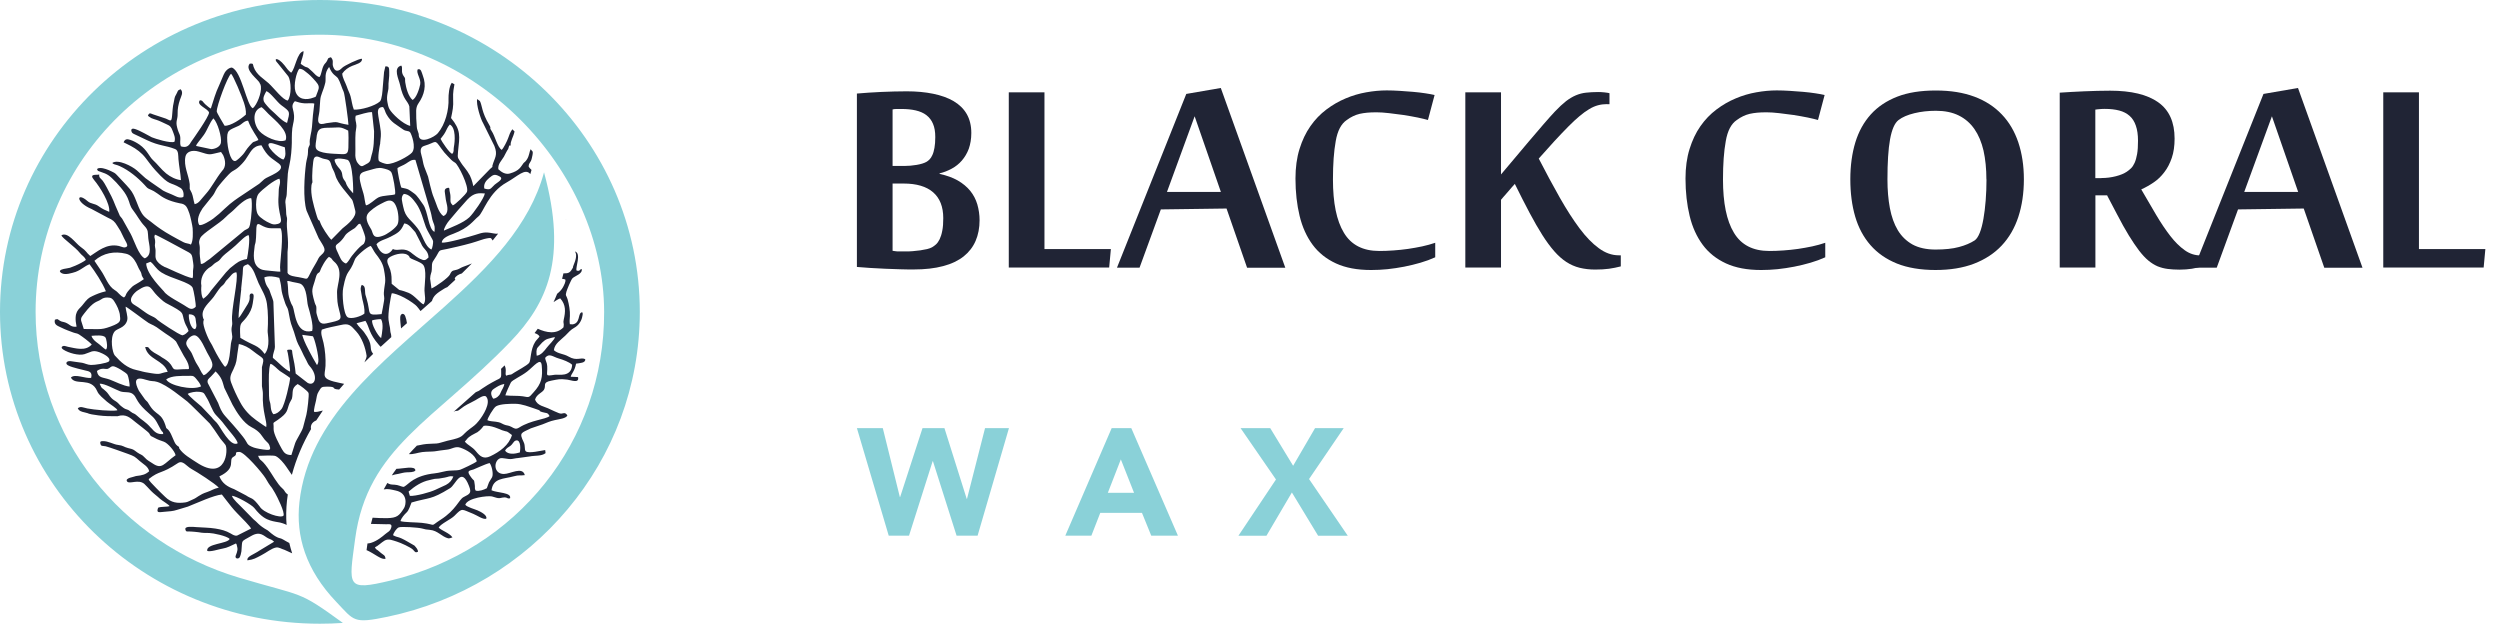<svg xmlns="http://www.w3.org/2000/svg" fill="none" viewBox="0 0 154 39" height="39" width="154">
<path fill="#202435" d="M17.942 4.487C17.729 4.324 17.679 4.218 17.52 4.018C17.08 3.472 16.808 3.598 17.114 3.9L17.75 4.691C17.955 5.006 17.955 5.895 17.729 6.193C17.432 6.172 16.896 5.45 16.549 5.128C16.252 4.855 15.791 4.614 15.62 4.112C15.566 3.949 15.628 3.9 15.386 3.92C15.034 4.316 15.946 4.92 15.996 5.12C16.038 5.173 16.064 5.242 16.072 5.324C16.122 5.736 15.821 6.462 15.578 6.666C15.201 6.556 14.879 4.337 14.273 4.161C14.043 4.182 13.85 4.418 13.779 4.598L13.503 5.246C13.277 5.711 13.147 6.201 12.988 6.686C12.9 6.654 12.733 6.499 12.645 6.425C12.494 6.295 12.49 6.168 12.31 6.18C12.072 6.482 12.8 6.67 12.879 6.935C12.85 7.221 11.938 8.506 11.762 8.755C11.62 9.016 11.452 9.114 11.139 9.012C11.105 8.918 11.093 8.832 11.101 8.722C11.139 8.241 11.034 8.334 10.913 7.857C10.804 7.441 10.95 7.384 10.942 7.017C10.934 6.711 10.988 6.438 11.08 6.16C11.151 5.94 11.323 5.695 11.122 5.495C10.909 5.569 10.967 5.63 10.854 5.813C10.737 6.001 10.758 6.066 10.703 6.303C10.632 6.593 10.628 6.854 10.599 7.147C10.561 7.531 10.507 7.433 10.218 7.306L9.431 7.045C9.256 6.988 9.231 6.919 9.113 7.098C9.151 7.192 9.113 7.123 9.193 7.192C9.193 7.192 9.327 7.274 9.327 7.278C9.419 7.323 9.54 7.351 9.649 7.388C9.825 7.441 10.051 7.563 10.231 7.641C10.49 7.751 10.54 7.816 10.632 8.057C10.716 8.29 10.821 8.477 10.749 8.73C10.519 8.848 9.54 8.538 9.352 8.457C9.151 8.359 8.636 8.045 8.318 7.947C7.992 7.845 8.084 8.13 8.159 8.196C8.226 8.253 8.343 8.29 8.511 8.375L9.042 8.628C9.833 9.004 10.159 8.934 10.791 9.183C11.009 9.269 10.975 9.603 10.992 9.803C11.03 10.252 11.118 10.648 11.147 11.096C10.837 11.064 10.494 10.896 10.235 10.684C9.921 10.427 9.695 10.105 9.431 9.868C9.31 9.758 9.222 9.607 9.109 9.444C8.988 9.269 8.837 9.081 8.595 8.91C8.415 8.787 8.222 8.681 8.025 8.616C7.841 8.555 7.699 8.547 7.615 8.767C7.674 8.8 7.871 8.889 8.046 8.983C8.406 9.175 8.724 9.411 8.971 9.734C9.139 9.946 9.306 10.199 9.578 10.497C10.507 11.521 10.436 11.158 11.122 11.578C11.293 11.684 11.339 11.945 11.293 12.133C11.114 12.21 10.963 12.157 10.8 12.079C10.733 12.047 10.67 12.014 10.59 11.982C10.385 11.888 10.088 11.798 9.917 11.647L9.712 11.508C9.582 11.423 9.009 11.019 8.959 10.974C8.892 10.913 8.816 10.848 8.728 10.766C8.628 10.676 8.528 10.578 8.431 10.497C8.138 10.24 7.276 9.787 6.921 10.036C7.005 10.134 6.904 10.048 7 10.101C7.076 10.138 7.059 10.125 7.13 10.146C7.23 10.174 7.281 10.191 7.381 10.236C7.946 10.493 8.482 10.937 8.908 11.394C9.072 11.569 9.051 11.59 9.306 11.692C9.39 11.725 9.544 11.806 9.691 11.916C10.013 12.161 10.335 12.369 11.076 12.524C11.49 12.569 11.536 12.81 11.666 13.148C11.724 13.307 11.858 13.915 11.867 14.062C11.883 14.364 11.904 14.821 11.762 15.066C11.636 14.992 11.436 15 11.285 14.911C11.268 14.902 10.662 14.588 10.201 14.307C9.779 14.046 9.498 13.817 9.49 13.813C9.231 13.585 8.929 13.45 8.737 13.14C8.44 12.667 8.356 12.071 7.996 11.643C7.749 11.349 7.444 11.051 7.184 10.766C7.084 10.656 7 10.619 6.846 10.546C6.657 10.456 6.385 10.346 6.172 10.35C5.921 10.358 5.971 10.472 6.046 10.529C6.051 10.533 6.427 10.668 6.469 10.684C6.607 10.745 6.724 10.811 6.887 10.966C7.071 11.137 7.268 11.345 7.431 11.545C7.599 11.749 7.741 11.928 7.862 12.194C8.017 12.532 7.971 12.659 8.21 12.965C8.444 13.267 8.628 13.634 8.896 13.915C9.155 14.193 9.097 14.299 9.134 14.67C9.172 15.074 9.415 15.702 8.921 15.914C8.544 15.755 8.256 14.788 8.051 14.409L7.569 13.548C7.515 13.434 7.456 13.401 7.385 13.299C6.866 12.145 7.122 12.569 6.582 11.557C6.481 11.37 6.385 11.202 6.327 11.133C6.193 10.97 6.088 10.954 6.113 10.75C5.967 10.799 5.44 10.672 5.799 11.092C6.155 11.512 6.799 12.545 6.728 13.05C6.456 12.932 6.348 12.899 6.071 12.7C5.816 12.516 5.615 12.581 5.389 12.386C4.72 11.798 4.628 12.447 5.632 12.871L6.649 13.414C6.958 13.552 7.051 13.63 7.226 13.915C7.465 14.315 7.381 14.119 7.636 14.67C7.695 14.796 7.904 15.094 7.82 15.18C7.674 15.315 7.498 15.192 7.323 15.151C6.54 14.98 5.984 15.514 5.561 15.771C5.264 15.514 5.381 15.502 4.95 15.196C4.661 14.988 4.172 14.258 3.783 14.495C3.833 14.674 4.632 15.204 4.933 15.596C5.05 15.747 5.205 15.796 5.289 16.012C5.163 16.114 4.887 16.261 4.628 16.371C4.519 16.416 4.41 16.461 4.31 16.494C4.197 16.526 4.05 16.538 3.925 16.567C3.762 16.604 3.565 16.689 3.791 16.824C4.017 16.959 4.44 16.816 4.661 16.747C5.063 16.587 5.18 16.408 5.515 16.277C5.85 16.718 6.314 17.42 6.523 17.942C6.159 18.027 5.954 18.117 5.699 18.235C5.444 18.354 5.385 18.407 5.067 18.811C4.862 19.072 4.519 19.17 4.716 20.124C4.36 20.161 4.322 19.99 4.046 19.875C3.896 19.814 3.808 19.835 3.682 19.753C3.506 19.647 3.603 19.635 3.381 19.692C3.306 20.022 3.561 20.071 3.804 20.194C4.004 20.296 4.306 20.406 4.515 20.483C4.67 20.54 4.749 20.524 4.875 20.606C5.088 20.744 5.486 21.042 5.653 21.218C5.276 21.658 4.64 21.45 4.188 21.364C4.101 21.348 4 21.295 3.908 21.311C3.808 21.332 3.724 21.422 3.908 21.54C4.214 21.74 4.854 21.923 5.201 21.817C5.607 21.695 5.686 21.54 6.117 21.695C6.293 21.76 6.883 22.021 6.712 22.262C6.578 22.38 5.82 22.49 5.603 22.482C5.402 22.478 5.205 22.372 5.063 22.348C4.967 22.331 4.783 22.307 4.628 22.287C4.481 22.27 4.226 22.197 4.122 22.299C4.067 22.352 4.071 22.433 4.18 22.499C4.327 22.588 4.615 22.658 4.778 22.703L5.268 22.825C5.402 22.866 5.724 22.866 5.615 23.278C5.268 23.331 4.59 23 4.368 23.262C4.64 23.784 5.611 23.204 5.984 24.09C6.088 24.343 6.369 24.538 6.582 24.738C6.733 24.877 7.247 25.171 7.226 25.277C6.866 25.346 5.787 25.24 5.373 25.159C5.147 25.114 4.95 24.999 4.791 25.154C4.875 25.326 5.042 25.366 5.214 25.403C5.594 25.485 5.264 25.481 6.084 25.591C6.452 25.64 6.841 25.64 7.201 25.64H7.23C7.779 25.468 8.025 25.75 8.356 26.011C8.456 26.093 9.151 26.619 9.189 26.692C9.314 26.925 9.26 26.823 9.54 26.982C9.708 27.08 9.892 27.137 10.097 27.21C10.339 27.296 10.775 27.802 10.816 28.043C10.076 28.565 9.988 28.952 9.385 28.536C9.189 28.398 9.084 28.373 8.917 28.186C8.728 27.973 8.657 28.018 8.452 27.867C8.18 27.667 8.235 27.688 7.892 27.602C7.628 27.537 7.599 27.443 7.264 27.406C7 27.378 6.661 27.162 6.339 27.174C6.226 27.178 6.176 27.182 6.172 27.272C6.214 27.533 6.302 27.443 6.511 27.492C6.728 27.545 7.586 27.851 7.875 27.957C8.285 28.112 8.277 28.104 8.607 28.398C8.825 28.593 9.13 28.732 9.189 29.03C8.963 29.23 8.783 29.279 8.377 29.324C8.268 29.381 7.661 29.442 7.833 29.662C7.971 29.842 8.528 29.503 8.887 29.805C8.971 29.874 9.197 30.131 9.302 30.238C9.477 30.417 9.67 30.547 9.854 30.723C9.975 30.837 10.402 31.082 10.448 31.176C10.26 31.237 9.925 31.196 9.741 31.274C9.616 31.62 9.779 31.555 10.155 31.523C10.415 31.502 10.666 31.49 10.904 31.408L11.57 31.208C12.151 30.98 13.164 30.507 13.666 30.462L13.938 30.813C14.16 31.098 14.344 31.343 14.599 31.604C14.925 31.935 15.415 32.428 15.465 32.559L14.616 32.987C14.478 33.028 14.348 32.946 14.214 32.865C13.917 32.689 13.62 32.616 13.268 32.559C12.888 32.498 12.465 32.498 12.08 32.469C11.879 32.453 11.369 32.395 11.419 32.612C11.465 32.799 11.528 32.718 11.766 32.742C11.921 32.759 12.08 32.759 12.243 32.787C12.503 32.836 12.611 32.828 12.883 32.832C13.118 32.836 13.976 33.011 14.147 33.199C14.013 33.505 12.674 33.477 12.766 33.938C12.971 34.011 13.486 33.828 13.725 33.791C14.001 33.75 14.252 33.603 14.532 33.477C14.591 33.55 14.549 33.477 14.586 33.579C14.658 33.84 14.645 33.909 14.515 34.244C14.469 34.407 14.658 34.452 14.754 34.346C14.804 34.272 14.858 34.072 14.871 33.962C14.946 33.207 14.787 33.415 15.482 33.011C16.055 32.681 16.273 33.052 16.536 33.167C16.695 33.236 16.745 33.24 16.884 33.371L16.005 33.901C15.612 34.174 15.185 34.272 15.243 34.517C15.645 34.464 15.75 34.382 16.097 34.203C16.419 34.04 16.716 33.779 17.009 33.725C17.181 33.697 17.34 33.819 17.52 33.868L17.997 34.084C17.93 33.876 17.871 33.664 17.821 33.448C17.691 33.387 17.57 33.305 17.436 33.232C17.256 33.13 17.244 33.175 17.089 33.101C16.783 32.959 16.557 32.71 16.486 32.669C15.913 32.351 15.85 32.159 15.603 31.979C15.591 31.971 14.98 31.351 14.9 31.261C14.737 31.082 14.356 30.772 14.285 30.539C14.549 30.552 15.507 31.09 15.662 31.29C16.101 31.853 16.402 31.979 16.637 32.057C16.879 32.135 17.047 32.147 17.248 32.188C17.356 32.212 17.461 32.249 17.574 32.294L17.654 32.343C17.616 31.853 17.624 31.347 17.679 30.829C17.691 30.703 17.708 30.58 17.729 30.458C17.691 30.429 17.679 30.433 17.62 30.372C17.524 30.27 17.528 30.197 17.39 30.082C17.093 29.834 16.762 29.209 16.49 28.826C16.043 28.198 16.043 28.455 15.9 28.079C16.13 28.079 16.829 28.026 16.984 28.096C17.093 28.145 17.277 28.288 17.503 28.573C17.658 28.765 17.867 29.107 17.951 29.213L17.98 29.25C18.248 28.247 18.654 27.312 19.16 26.431C19.118 26.244 19.185 26.019 19.482 25.897C19.612 25.693 19.75 25.489 19.888 25.289C19.662 25.35 19.44 25.403 19.344 25.366C19.319 25.248 19.428 24.832 19.465 24.681C19.515 24.481 19.503 24.314 19.628 24.122C19.796 23.865 19.767 23.816 20.147 23.816C20.821 23.816 20.327 23.963 20.892 23.996C20.993 23.878 21.093 23.759 21.198 23.645L20.947 23.592C19.708 23.343 20.022 23.16 20.051 22.535C20.072 22.103 20.026 21.552 19.93 21.124C19.85 20.777 19.733 20.536 19.825 20.304C20.151 20.181 20.637 20.104 20.984 20.022C21.507 19.896 21.604 20.047 21.938 20.41C22.298 20.802 22.512 21.418 22.583 21.919C22.591 21.985 22.537 22.14 22.449 22.323C22.629 22.148 22.809 21.968 22.988 21.797L22.959 21.764C22.691 21.397 23.06 21.32 22.419 20.451C22.277 20.267 22.114 20.149 21.963 19.912L22.512 19.765C22.762 20.149 22.7 20.516 23.348 21.258C23.386 21.303 23.419 21.336 23.449 21.364C23.666 21.165 23.884 20.965 24.102 20.769V20.708C24.093 20.54 24.051 20.512 24.043 20.398C24.014 20.026 24.018 20.259 23.934 19.704C23.88 19.345 24.076 18.203 24.135 18.064C24.248 18.056 24.587 18.166 24.905 18.337C25.277 18.533 25.625 18.799 25.671 18.864C25.746 18.958 25.834 19.051 25.905 19.162L26.608 18.541C26.7 18.215 26.913 18.056 27.353 17.787C27.416 17.75 27.482 17.713 27.553 17.689C27.721 17.538 27.884 17.383 28.052 17.228C27.985 17.171 27.997 17.089 28.194 16.954C28.269 16.906 28.357 16.869 28.449 16.844C28.658 16.64 28.863 16.436 29.068 16.228C28.88 16.31 28.679 16.379 28.516 16.441C28.395 16.485 28.29 16.567 28.16 16.608C27.947 16.685 27.851 16.6 27.713 16.914C27.633 17.093 26.876 17.644 26.579 17.77L26.495 17.163C26.503 16.881 26.599 16.787 26.599 16.608C26.595 16.057 26.658 16.163 26.876 15.784C27.127 15.347 27.001 15.453 27.545 15.335C27.863 15.266 28.508 15.123 29.026 14.976C29.47 14.85 29.8 14.711 29.989 14.686C30.19 14.658 30.24 14.613 30.332 14.792L30.345 14.817C30.457 14.678 30.57 14.535 30.683 14.393C30.608 14.405 30.508 14.401 30.37 14.372C29.872 14.274 29.734 14.323 29.277 14.47C28.972 14.568 27.42 15.013 27.215 14.939C27.227 14.65 27.696 14.486 27.934 14.397C28.909 14.03 29.16 13.577 29.47 13.332C29.784 13.083 30.085 11.859 31.215 11.235C31.889 10.86 32.353 10.329 32.667 10.725C32.692 10.639 32.717 10.554 32.742 10.468C32.679 10.407 32.617 10.354 32.562 10.252C32.587 9.983 32.692 10.048 32.759 9.75C32.792 9.607 32.826 9.481 32.817 9.35L32.688 9.191C32.604 9.35 32.612 9.566 32.47 9.803C32.361 9.983 32.294 9.991 32.252 10.044C32.085 10.252 32.027 10.513 31.403 10.688C31.131 10.766 30.88 10.595 30.696 10.423C30.667 10.089 30.884 9.917 31.039 9.656C31.106 9.546 31.169 9.383 31.232 9.289C31.357 9.101 31.29 9.191 31.37 8.963H31.457C31.428 8.693 31.625 8.445 31.696 8.098L31.562 7.963C31.437 8.11 31.345 8.379 31.303 8.506C31.248 8.669 31.018 9.134 30.905 9.232C30.642 9.081 30.487 8.359 30.286 8.073C30.11 7.825 30.294 7.959 30.144 7.706C29.654 6.886 29.709 6.503 29.562 6.225L29.395 6.103C29.315 6.417 29.616 7.359 29.755 7.576L30.453 8.987C30.683 9.562 30.466 9.717 30.336 10.191C30.286 10.366 30.462 10.158 30.194 10.403L29.156 11.468C29.156 11.468 29.081 11.072 28.943 10.807C28.759 10.456 28.491 10.191 28.407 10.04C28.227 9.717 28.165 9.815 28.215 9.334C28.323 8.367 28.395 8.012 27.784 7.27C27.88 6.821 27.939 6.564 27.913 6.107C27.888 5.666 27.968 5.377 27.993 5.193L27.83 5.099C27.658 5.328 27.625 5.875 27.629 6.066C27.658 6.772 27.432 7.661 26.968 8.208C26.763 8.449 25.846 8.906 25.796 8.343C25.792 8.281 25.8 8.343 25.796 8.286L25.788 8.232C25.742 8.065 25.679 7.955 25.675 7.808L25.641 7.294C25.654 6.964 25.57 6.662 25.775 6.368C26.148 5.834 26.277 5.254 26.047 4.659C25.972 4.463 25.943 4.19 25.725 4.279C25.629 4.524 25.947 4.859 25.884 5.197C25.838 5.442 25.654 6.046 25.411 6.156C25.148 5.928 25.014 5.418 24.963 5.071C24.938 4.9 24.976 4.875 24.934 4.789C24.913 4.74 24.834 4.663 24.796 4.557C24.712 4.328 24.821 4.173 24.717 4.039C24.189 4.182 24.57 4.883 24.641 5.222C24.842 6.176 25.11 6.189 25.215 6.552L25.269 7.755C24.805 7.645 24.131 6.984 23.988 6.715C23.913 6.576 23.892 6.433 23.863 6.287C23.784 5.887 23.942 5.585 23.93 5.373C23.913 5.067 23.997 4.744 23.976 4.426C23.963 4.235 24.005 4.075 23.738 4.088L23.658 4.439L23.578 5.381C23.566 5.573 23.528 6.127 23.407 6.246C23.102 6.531 22.227 6.78 21.796 6.752C21.695 6.495 21.662 6.185 21.595 5.936C21.545 5.744 21.465 5.634 21.352 5.303C21.269 5.067 21.101 4.81 21.081 4.536C21.223 4.32 21.457 4.153 21.691 4.059C21.93 3.961 22.348 3.871 22.294 3.619C22.135 3.598 21.202 4.043 21.072 4.182C20.901 4.365 20.675 4.467 20.545 4.165C20.411 3.863 20.608 3.786 20.386 3.525C20.16 3.602 20.244 3.561 20.147 3.745C20.068 3.896 20.014 3.896 19.947 4.018C19.808 4.271 19.817 4.549 19.687 4.744C19.52 4.732 19.39 4.557 19.239 4.41C18.804 3.99 18.997 4.263 18.633 4.01L18.524 3.933C18.566 3.655 18.695 3.455 18.7 3.153C18.281 3.235 18.202 4.222 17.934 4.479L17.942 4.487ZM22.566 33.88C23.085 34.105 23.512 34.521 23.754 34.411C23.708 34.187 23.645 34.207 23.474 34.068C23.407 34.015 23.352 33.962 23.29 33.913C23.135 33.791 23.177 33.868 23.097 33.713C23.277 33.64 23.482 33.424 23.683 33.305C23.938 33.154 24.185 33.289 24.457 33.367C24.662 33.428 25.307 33.717 25.445 33.864C25.562 33.991 25.579 34.064 25.746 33.991C25.754 33.848 25.633 33.725 25.528 33.607L25.118 33.371C24.482 32.999 24.549 33.15 24.215 32.971C24.227 32.836 24.424 32.551 24.558 32.489C24.717 32.42 25.767 32.493 25.997 32.555C26.248 32.616 26.194 32.616 26.482 32.64C26.968 32.681 27.206 33.06 27.612 33.163C27.666 33.175 27.826 33.126 27.872 33.101C27.679 32.828 27.231 32.702 27.022 32.502C27.143 32.265 27.779 31.996 28.005 31.763C28.503 31.253 28.424 31.372 29.152 31.653C29.365 31.735 29.788 32.036 29.955 31.947C30.031 31.735 29.608 31.523 29.42 31.441C29.244 31.363 28.771 31.241 28.662 31.094C28.796 30.662 30.056 30.523 30.303 30.58C30.428 30.609 30.558 30.666 30.675 30.682C30.817 30.703 30.905 30.645 31.06 30.641C31.294 30.633 31.206 30.739 31.42 30.694C31.524 30.327 30.612 30.364 30.277 30.201C30.378 29.43 31.026 29.515 31.65 29.34C31.98 29.246 32.052 29.311 32.328 29.267C32.186 28.716 31.449 29.193 31.043 29.197C30.395 29.201 30.399 28.41 30.788 28.238C30.943 28.169 31.253 28.304 31.524 28.275C31.646 28.263 31.767 28.222 31.889 28.218L32.633 28.116C32.939 28.051 33.361 28.112 33.608 27.912L33.583 27.724C33.353 27.749 32.554 27.961 32.382 27.794C32.29 27.684 32.374 27.472 32.257 27.231C31.964 26.631 32.106 26.684 32.7 26.386L33.416 26.142C33.717 26.027 33.838 25.954 34.186 25.877C34.42 25.823 34.876 25.779 34.951 25.591C34.771 25.309 34.675 25.554 34.432 25.452C34.286 25.391 34.023 25.281 33.889 25.212C33.525 25.024 33.106 25.012 32.96 24.608C33.068 24.273 33.391 24.2 33.508 24.008C33.671 23.739 33.37 23.559 33.976 23.445C34.428 23.359 34.458 23.331 34.939 23.384C35.148 23.404 35.7 23.649 35.608 23.229C35.55 23.217 35.261 23.217 35.156 23.208C35.19 23.021 35.395 22.882 35.487 22.401C35.705 22.364 36.09 22.364 36.048 22.123C35.772 21.989 35.529 22.262 35.023 21.964C34.709 21.781 34.382 21.805 34.119 21.573C34.16 21.169 34.55 20.944 34.818 20.679C35.031 20.471 35.14 20.316 35.399 20.177C35.47 20.141 35.7 19.994 35.826 19.659C35.847 19.602 35.985 19.145 35.797 19.255C35.6 19.37 35.742 19.912 35.269 19.982L35.102 19.969C35.073 19.778 35.098 19.651 35.106 19.468C35.123 19.145 35.052 18.758 34.964 18.435C34.897 18.195 34.809 18.24 34.889 17.974C34.93 17.832 35.169 17.244 35.265 17.142C35.395 17.003 35.91 16.869 35.83 16.571C35.713 16.571 35.746 16.734 35.516 16.665C35.433 16.489 35.83 15.604 35.416 15.49C35.575 15.706 35.437 16.077 35.336 16.322C35.253 16.526 35.336 16.408 35.274 16.518C35.144 16.742 35.064 16.844 34.788 16.836H34.709C34.684 16.946 34.654 17.061 34.625 17.175C34.7 17.183 34.767 17.195 34.822 17.216C34.868 17.346 34.751 17.55 34.684 17.685C34.604 17.836 34.47 17.979 34.319 18.097C34.253 18.268 34.177 18.439 34.098 18.611C34.24 18.521 34.366 18.431 34.508 18.378C34.872 18.778 34.838 19.206 34.725 19.692C34.671 19.933 34.763 19.867 34.713 20.161C34.273 20.618 33.65 20.491 33.127 20.251C33.064 20.337 32.997 20.426 32.93 20.516C33.068 20.565 33.173 20.618 33.236 20.724C33.194 20.806 33.043 20.94 32.968 21.058C32.663 21.528 32.713 22.197 32.596 22.352C32.478 22.511 31.822 22.854 31.7 22.939C31.378 23.168 31.512 23.013 31.181 23.143C31.081 22.996 31.236 22.829 31.085 22.507L30.863 22.723C30.872 22.764 30.872 22.809 30.872 22.858C30.872 23.237 30.913 23.266 30.6 23.404C29.675 23.886 29.562 24.077 29.407 24.114C29.374 24.126 29.34 24.143 29.303 24.163C28.851 24.567 28.395 24.967 27.939 25.371C28.173 25.24 28.118 25.383 28.311 25.232C28.754 24.885 28.813 24.918 29.294 24.648C29.445 24.563 29.826 24.281 29.955 24.441C30.261 24.816 29.75 25.607 29.499 25.917C29.29 26.174 29.215 26.219 28.955 26.411C28.34 26.868 28.667 26.913 27.566 27.149C27.457 27.174 27.269 27.227 27.156 27.264C26.771 27.39 26.537 27.264 25.83 27.423L25.679 27.451C25.512 27.622 25.348 27.794 25.189 27.973H25.194C25.466 27.998 25.721 27.884 26.014 27.847C26.29 27.814 26.591 27.826 26.779 27.802C27.026 27.769 27.252 27.724 27.549 27.696C27.834 27.667 28.043 27.468 28.361 27.578C28.746 27.712 29.273 28.006 29.369 28.418C29.286 28.52 28.395 28.924 28.344 28.936C28.064 29.014 27.75 28.944 27.349 29.046C26.779 29.189 26.692 29.148 26.357 29.222C25.29 29.45 25.064 29.968 24.842 29.993C24.658 29.956 24.541 29.87 24.306 29.858C24.081 29.846 24.03 29.85 23.859 29.752C23.779 29.883 23.708 30.017 23.637 30.148C23.917 30.095 24.085 30.156 24.378 30.217C25.148 30.38 25.005 31.11 24.892 31.294C24.587 31.784 24.445 31.902 23.846 31.918C23.558 31.926 23.261 31.906 22.951 31.89C22.913 32.016 22.884 32.143 22.85 32.273C23.248 32.273 23.629 32.298 23.792 32.294C23.951 32.294 24.185 32.24 24.097 32.51C24.022 32.742 23.901 32.755 23.725 32.906C23.583 33.028 23.235 33.326 22.842 33.444C22.779 33.464 22.708 33.472 22.637 33.477L22.578 33.897L22.566 33.88ZM34.868 13.544C34.868 13.544 34.868 13.503 34.864 13.483V13.544H34.868ZM12.017 20.275C12.164 20.116 12.072 19.92 12.059 19.724C12.047 19.463 11.913 19.361 11.636 19.361C11.603 19.598 11.733 20.267 12.013 20.275H12.017ZM30.382 24.559C30.562 24.547 30.759 24.387 30.822 24.224C30.918 23.984 31.039 23.869 31.064 23.649C30.767 23.718 30.663 23.796 30.416 23.955C30.177 24.11 30.244 24.363 30.378 24.555L30.382 24.559ZM6.515 21.532C6.565 21.475 6.548 21.573 6.59 21.385C6.615 21.271 6.557 20.871 6.494 20.785C6.369 20.614 5.862 20.671 5.636 20.687C5.686 20.883 5.875 21.038 6.034 21.148C6.172 21.242 6.394 21.471 6.515 21.532ZM22.93 19.729C22.85 19.928 23.277 20.704 23.478 20.826C23.537 20.516 23.645 19.953 23.474 19.663C23.373 19.647 23.043 19.696 22.934 19.729H22.93ZM33.064 21.911C33.328 21.878 33.529 21.617 33.684 21.413C33.805 21.25 34.165 20.916 34.186 20.769C34.077 20.777 33.864 20.838 33.738 20.875C33.604 20.916 33.516 20.993 33.399 21.099C33.365 21.128 33.181 21.332 33.131 21.393C33.014 21.528 33.047 21.732 33.06 21.911H33.064ZM31.114 27.765C31.307 28.026 31.742 27.957 32.022 27.871C32.093 27.488 32.031 27.011 31.734 27.153C31.633 27.202 31.566 27.378 31.437 27.468C31.315 27.549 31.173 27.614 31.114 27.769V27.765ZM29.834 11.614C30.232 11.729 30.202 11.623 30.474 11.374C30.612 11.247 31.077 11.027 30.775 10.868C30.466 10.701 30.374 10.762 30.135 10.962C29.934 11.129 29.775 11.337 29.834 11.614ZM17.465 9.824C17.637 9.607 17.578 9.342 17.545 9.073C17.335 9.024 16.796 8.783 16.633 8.816C16.227 8.893 17.197 9.815 17.465 9.824ZM19.524 22.482C19.557 22.442 19.545 22.478 19.578 22.397L19.608 22.295C19.666 21.985 19.361 20.761 19.265 20.712L18.62 20.626C18.628 20.687 18.708 20.936 18.854 21.242C19.11 21.772 19.495 22.454 19.524 22.486V22.482ZM27.139 8.555C27.189 8.681 27.708 9.469 27.859 9.473C27.989 9.342 27.922 9.224 27.959 9.052C28.026 8.718 28.093 7.869 27.708 7.67C27.566 7.829 27.533 7.951 27.436 8.13C27.323 8.339 27.256 8.388 27.135 8.559L27.139 8.555ZM10.239 23.367C10.39 23.739 11.833 24.073 12.386 23.8C12.298 23.563 12.201 23.49 12.097 23.347C11.896 23.098 11.842 23.155 11.544 23.155C11.164 23.155 10.578 23.131 10.239 23.367ZM20.608 9.836C20.62 10.04 20.775 10.232 20.917 10.395C21.185 10.701 20.984 10.827 21.239 11.141C21.319 11.235 21.294 11.272 21.365 11.41C21.453 11.578 21.624 11.778 21.754 11.908C21.767 11.884 21.762 9.962 21.398 9.844C21.181 9.775 20.754 9.717 20.608 9.836ZM17.683 7.572C17.867 6.858 17.9 6.903 17.319 6.474C17.068 6.287 16.674 5.715 16.411 5.613C16.31 5.809 16.16 6.005 16.26 6.262C16.294 6.348 16.595 6.686 16.679 6.756C16.997 7.021 17.344 7.449 17.679 7.572H17.683ZM5.971 22.854C6.042 23.306 6.327 23.225 6.766 23.384C7.009 23.47 7.628 23.788 7.984 23.812C8 23.665 7.917 23.208 7.854 23.086C7.795 22.964 7.117 22.548 6.958 22.56C6.799 22.572 6.791 22.67 6.64 22.719C6.498 22.764 6.285 22.617 5.967 22.854H5.971ZM33.579 22.042C33.604 22.242 33.696 22.319 33.709 22.556C33.742 23.151 33.52 23.184 34.169 23.086C34.407 23.049 35.202 23.266 35.244 22.47C35.077 22.303 34.675 22.156 34.416 22.082C34.056 21.98 33.834 21.728 33.583 22.042H33.579ZM26.759 29.503C26.721 29.503 26.533 29.556 26.453 29.573C25.972 29.67 25.541 29.956 25.169 30.282L25.248 30.547C25.599 30.572 26.503 30.323 26.817 30.172L27.47 29.87C27.704 29.744 27.846 29.577 27.926 29.348C27.679 29.303 27.637 29.377 27.403 29.418C26.964 29.499 27.098 29.475 26.763 29.499L26.759 29.503ZM12.08 8.991C12.323 9.032 12.98 9.191 13.03 9.187C13.327 9.163 13.57 9.004 13.607 8.8C13.67 8.445 13.406 7.555 13.147 7.29C12.917 7.547 12.775 8.004 12.557 8.31C12.339 8.62 12.097 8.865 12.08 8.987V8.991ZM29.248 29.883C29.273 30.066 29.219 30.07 29.303 30.225C29.524 30.274 29.796 30.176 29.989 30.074C30.039 29.96 30.077 29.805 30.123 29.711C30.186 29.585 30.252 29.52 30.311 29.401C30.411 29.205 30.294 28.683 30.16 28.524C29.888 28.585 29.286 28.879 29.165 28.92C28.934 28.993 28.742 28.985 28.943 29.291C29.261 29.764 29.177 29.418 29.248 29.883ZM11.561 24.261C11.678 24.432 12.201 24.869 12.411 25.044L13.042 25.709C13.147 25.852 13.243 25.925 13.356 26.048C13.582 26.297 14.168 27.549 14.637 27.312C14.637 27.088 14.105 26.546 13.838 26.178C13.666 25.938 13.49 25.766 13.293 25.554C13.072 25.318 12.917 24.787 12.724 24.489C12.557 24.232 12.611 24.167 12.252 24.134C12.059 24.114 11.724 24.163 11.561 24.265V24.261ZM27.666 13.589C27.553 13.723 27.349 14.03 27.344 14.205C27.8 14.001 28.524 13.744 28.909 13.389C29.148 13.165 29.826 12.21 29.867 11.916C29.483 11.888 29.19 11.871 28.792 12.292C28.457 12.651 27.976 13.218 27.671 13.585L27.666 13.589ZM12.536 23.115C12.666 23.09 12.762 22.98 12.837 22.907C13.181 22.584 13.16 22.417 12.821 21.83C12.653 21.56 12.36 20.736 12.017 20.659C11.821 20.614 11.507 20.883 11.473 21.112C11.44 21.32 11.729 21.573 11.821 21.781C11.917 22.001 12.034 22.303 12.164 22.486C12.31 22.69 12.36 22.911 12.536 23.11V23.115ZM18.428 4.243C18.256 4.475 18.072 5.23 18.198 5.63C18.357 6.132 18.854 6.193 19.319 6.009C19.47 5.952 19.444 5.989 19.507 5.809C19.603 5.536 19.708 5.401 19.57 5.173C19.486 5.034 19.085 4.61 18.984 4.541C18.8 4.41 18.666 4.23 18.428 4.239V4.243ZM25.712 14.05C26.043 14.454 26.143 15.159 26.574 15.372C26.641 15.278 26.687 14.988 26.679 14.862C26.675 14.764 26.349 14.291 26.227 13.968C26.085 13.597 25.943 12.953 25.637 12.536C25.445 12.275 25.21 11.957 24.876 11.945C24.65 12.149 24.792 12.463 24.834 12.72C24.909 13.107 25.03 13.291 25.198 13.479C25.34 13.634 25.507 13.785 25.712 14.05ZM21.319 16.228C21.461 16.134 21.558 15.914 21.67 15.771C22.223 15.078 22.382 15.066 22.411 15.017C22.486 14.894 22.524 14.748 22.495 14.588C22.47 14.45 22.256 13.874 22.189 13.781C22.101 13.801 22.101 13.781 22.03 13.866C21.783 14.14 21.913 14.001 21.574 14.229C21.177 14.495 21.319 14.499 21.009 14.833C20.729 15.139 20.537 15.013 20.817 15.58C20.947 15.837 21.005 16.126 21.315 16.236L21.319 16.228ZM17.595 8.64C17.804 8.077 16.934 7.404 16.541 7.021C16.394 6.878 16.281 6.731 16.114 6.601C15.478 6.805 15.624 7.678 15.98 8.077C16.277 8.412 17.139 8.836 17.595 8.64ZM31.135 24.355C31.474 24.396 31.947 24.367 32.202 24.412C32.617 24.485 32.562 24.51 32.868 24.167C33.365 23.62 33.437 23.245 33.37 22.507C33.319 21.985 32.897 22.556 32.474 22.886C32.093 23.184 31.549 23.408 31.466 23.567C31.395 23.702 31.16 24.22 31.131 24.351L31.135 24.355ZM15.917 8.624C15.863 8.436 15.494 8.024 15.281 7.433C15.038 7.441 14.904 7.653 14.708 7.747C14.08 8.045 13.959 7.967 14.001 8.726C14.013 8.971 14.16 9.946 14.482 9.921C14.595 9.913 14.892 9.599 14.98 9.501C15.101 9.363 15.164 9.207 15.369 8.983C15.695 8.628 15.532 8.816 15.921 8.624H15.917ZM16.842 25.513C17.043 25.497 17.193 25.375 17.335 25.203C17.545 24.954 17.867 23.518 17.871 23.282C17.683 23.135 17.432 22.984 17.244 22.858C17.093 22.752 16.812 22.421 16.654 22.413C16.541 22.747 16.557 23.343 16.566 23.857C16.574 24.232 16.553 24.559 16.628 24.767C16.704 24.971 16.633 25.273 16.838 25.517L16.842 25.513ZM9.31 26.362C9.519 26.603 9.691 26.774 10.055 26.737C10.038 26.537 10.013 26.672 9.904 26.464C9.465 25.611 9.528 25.811 8.95 25.26C8.343 24.685 8.431 24.453 8.176 24.265C7.967 24.11 7.674 24.196 7.415 24.11C7.143 24.016 6.41 23.596 6.138 23.641C6.159 23.682 6.201 23.78 6.222 23.816C6.331 23.992 6.222 23.837 6.373 23.971C6.473 24.057 6.59 24.151 6.674 24.277C6.967 24.718 7.076 24.62 7.323 24.881C7.419 24.983 7.348 24.922 7.477 25.028C7.829 25.314 7.766 25.126 8.055 25.362C8.218 25.497 8.256 25.436 8.431 25.599C8.745 25.897 8.942 25.946 9.306 26.362H9.31ZM17.695 17.318C17.8 17.913 17.666 18.04 17.934 18.688C17.988 18.819 18.001 18.794 18.03 18.864C18.172 19.166 18.193 20.651 19.231 20.385C19.323 20.035 19.097 19.276 18.972 18.839C18.892 18.562 18.925 17.738 18.536 17.493C18.461 17.448 18.227 17.411 18.026 17.371C17.871 17.338 17.737 17.281 17.691 17.322L17.695 17.318ZM20.93 9.489C21.352 9.522 21.445 9.473 21.461 9.089C21.478 8.734 21.47 8.175 21.449 8.045C20.913 7.776 20.947 7.861 20.398 7.865C19.741 7.873 19.541 7.865 19.49 8.555C19.482 8.689 19.403 8.95 19.461 9.126C19.578 9.485 20.633 9.465 20.93 9.489ZM17.214 11.011C16.93 11.043 16.13 11.692 15.934 11.928C15.771 12.128 15.758 12.569 15.783 12.822C15.821 13.23 15.934 13.316 16.248 13.54C16.394 13.642 16.478 13.675 16.612 13.74C16.771 13.817 16.867 13.854 17.101 13.797C17.587 13.679 17.059 13.234 17.16 12.051C17.177 11.88 17.156 11.688 17.193 11.525C17.239 11.329 17.29 11.207 17.214 11.007V11.011ZM24.486 10.354C24.465 10.484 24.658 11.451 24.725 11.557C25.202 11.651 25.152 11.663 25.524 11.925C25.708 12.055 25.918 12.398 26.064 12.598C26.369 13.022 26.386 14.132 26.767 14.282C26.788 13.976 26.788 13.936 26.675 13.662C26.604 13.483 26.591 13.263 26.533 13.071L25.591 9.852C25.357 9.811 25.206 9.954 25.018 10.072C24.83 10.195 24.671 10.232 24.478 10.354H24.486ZM24.47 12.912C24.231 12.03 23.754 12.422 23.432 12.573C23.214 12.675 22.762 12.989 22.65 13.177C22.44 13.515 22.771 13.952 22.88 14.156C22.993 14.368 22.938 14.805 23.687 14.482C23.75 14.458 24.235 14.184 24.453 13.887C24.516 13.801 24.541 13.666 24.545 13.52C24.553 13.291 24.507 13.038 24.47 12.904V12.912ZM21.913 7.131C21.846 7.376 21.951 7.498 21.955 7.743C21.955 7.882 21.917 8.012 21.905 8.155C21.871 8.555 21.905 9.142 21.888 9.579C21.888 9.587 21.892 9.766 21.968 9.934C22.022 10.052 22.152 10.174 22.156 10.178C22.311 10.301 22.378 10.199 22.562 10.109C22.88 9.958 22.804 9.811 22.888 9.562C23.039 9.106 23.039 8.591 23.043 8.082L22.917 6.907C22.62 6.898 22.219 7.054 21.913 7.127V7.131ZM24.014 14.601C23.758 14.748 23.373 14.809 23.189 15.045C23.415 15.657 23.846 15.869 24.202 15.339C24.537 15.514 24.867 15.155 25.407 15.629C25.524 15.731 25.746 15.882 25.876 15.943C26.143 16.073 26.21 16.045 26.399 15.857C26.378 15.416 26.081 15.376 25.934 14.988L25.583 14.303C25.395 14.115 25.202 13.777 24.901 13.764C24.687 14.266 24.512 14.348 24.018 14.605L24.014 14.601ZM9.005 16.224C9.017 16.901 10.051 17.872 10.101 17.954C10.285 18.248 11.114 18.635 11.498 18.901C11.708 19.043 11.854 19.092 12.055 18.901C12.084 18.754 11.929 17.872 11.871 17.734C11.72 17.379 10.54 17.167 9.95 16.787C9.578 16.547 9.503 16.29 9.268 16.126L9.009 16.228L9.005 16.224ZM5.155 20.267L6.009 20.275C6.314 20.275 6.481 20.235 6.82 20.112C7.515 19.855 7.415 19.757 7.377 19.341C7.377 19.312 7.323 19.129 7.264 18.982C7.197 18.823 7.122 18.701 7.097 18.66C7.013 18.525 6.95 18.382 6.766 18.342C6.553 18.305 6.373 18.329 6.214 18.452C5.979 18.623 5.804 18.501 5.18 19.321C5.076 19.472 4.963 19.557 5 19.761L5.159 20.263L5.155 20.267ZM13.348 6.854C13.348 6.943 13.75 7.6 13.833 7.743C14.201 7.78 14.867 7.315 15.147 7.058C15.164 6.792 15.101 6.56 15.026 6.323C14.909 5.956 14.365 4.634 14.231 4.545C14.005 4.728 13.348 6.527 13.352 6.854H13.348ZM29.424 26.615C29.311 26.684 29.177 26.733 29.056 26.811C28.779 26.99 28.834 26.974 28.633 27.206C28.842 27.447 29.089 27.512 29.323 27.806C29.566 28.108 29.788 28.304 30.206 28.104C30.767 27.839 31.357 27.427 31.537 26.798C31.093 26.472 31.37 26.656 30.922 26.501C30.867 26.48 30.194 26.15 29.792 26.235C29.792 26.235 29.616 26.488 29.42 26.615H29.424ZM22.545 12.651C22.779 12.61 23.076 12.284 23.311 12.161C23.574 12.027 24.202 12.039 24.336 11.969C24.39 11.794 24.21 10.835 24.122 10.643C24.039 10.46 23.758 10.411 23.57 10.366C23.306 10.305 23.093 10.391 22.838 10.46C22.106 10.664 21.976 10.603 22.394 11.941C22.449 12.116 22.486 12.54 22.545 12.646V12.651ZM30.031 25.889C30.16 25.954 30.39 25.954 30.545 25.978C30.851 26.027 30.805 26.04 31.035 26.146C31.215 26.227 31.299 26.186 31.499 26.293C31.679 26.39 31.771 26.468 31.98 26.337C32.73 25.868 33.587 25.844 33.855 25.632C33.725 25.387 33.667 25.468 33.395 25.383C33.073 25.281 33.512 25.35 32.876 25.15C32.6 25.065 32.165 24.877 31.738 24.873C31.445 24.873 30.822 24.873 30.558 25.028C30.399 25.118 30.01 25.791 30.026 25.889H30.031ZM11.858 17.138C11.909 17.044 11.879 16.828 11.888 16.693C11.904 16.473 11.938 16.453 11.9 16.196C11.812 15.592 11.858 15.669 11.327 15.384C11.088 15.257 9.645 14.462 9.544 14.454C9.477 14.617 9.528 14.617 9.553 14.805C9.578 15.009 9.515 15.057 9.553 15.229C9.628 15.527 9.532 15.739 9.607 15.955C9.666 16.122 9.858 16.314 10.147 16.449C10.18 16.432 11.436 17.073 11.854 17.134L11.858 17.138ZM13.741 15.767C13.637 15.865 13.553 16.004 13.478 16.061C13.365 16.151 13.273 16.167 13.143 16.294C12.984 16.453 13.017 16.392 12.85 16.514C12.528 16.763 12.323 17.167 12.406 17.615L12.398 17.689C12.381 17.877 12.406 18.285 12.524 18.403C12.749 18.24 12.842 18.129 13.001 17.897L13.917 16.783C14.009 16.689 14.093 16.6 14.172 16.518C14.708 16.077 14.775 16.077 14.996 16.004C15.072 15.971 15.101 15.992 15.214 15.951C15.277 15.649 15.415 14.727 15.319 14.486C15.135 14.495 14.829 14.825 14.503 15.127C14.21 15.392 13.892 15.616 13.745 15.763L13.741 15.767ZM19.683 6.809C19.67 7.033 19.524 7.425 19.649 7.576C19.716 7.653 19.808 7.665 20.105 7.588C20.98 7.453 20.595 7.551 21.465 7.69C21.465 7.486 21.235 5.785 21.172 5.662C21.055 5.422 20.963 5.055 20.817 4.818C20.666 4.63 20.482 4.63 20.273 4.124C19.951 4.536 20.097 4.834 20.039 5.091C19.909 5.642 19.75 5.813 19.725 6.18C19.683 6.76 19.7 6.474 19.679 6.813L19.683 6.809ZM17.269 16.734C17.273 16.64 17.252 16.551 17.252 16.473C17.252 16.065 17.494 14.433 17.285 14.062C16.695 14.038 16.57 14.152 16.022 13.838C15.691 13.646 15.833 14.221 15.75 14.87C15.733 15.017 15.7 15.041 15.687 15.159C15.624 15.661 15.528 16.285 16.03 16.563C16.118 16.612 16.256 16.645 16.352 16.653C16.503 16.661 17.197 16.75 17.264 16.734H17.269ZM15.649 27.573C15.775 27.618 16.172 27.696 16.427 27.712C16.658 27.729 16.683 27.659 16.591 27.419C16.545 27.292 16.44 27.239 16.294 27.068C16.135 26.884 16.055 26.599 15.49 26.313C14.992 26.06 14.574 25.387 14.323 24.93L13.816 23.89C13.699 23.502 13.687 23.286 13.281 22.878C13.197 22.972 13.097 23.09 12.996 23.192C12.863 23.323 12.741 23.388 12.8 23.596L13.436 24.82C13.545 25.097 13.616 25.346 13.892 25.652C14.063 25.844 14.616 26.448 14.971 26.909C15.315 27.345 15.13 27.378 15.645 27.573H15.649ZM11.247 20.655C11.419 20.61 11.515 20.5 11.616 20.39C11.557 20.173 11.457 20.075 11.381 19.863C11.143 19.202 11.49 19.333 10.21 18.66C10.046 18.574 9.682 18.223 9.553 18.068C9.251 17.709 9.201 17.407 8.477 17.893C8.272 18.027 7.787 18.513 8.281 18.782C8.607 18.962 8.925 19.264 9.247 19.423C9.473 19.537 9.54 19.545 9.724 19.724C9.775 19.773 11.017 20.63 11.243 20.655H11.247ZM24.122 17.477C24.922 18.105 24.269 17.693 25.169 18.04C25.516 18.174 25.909 18.697 26.089 18.75C26.265 18.533 26.152 18.166 26.148 17.901C26.139 17.55 26.323 16.551 26.043 16.29C25.884 16.139 25.528 16.029 25.348 15.939C25.139 15.837 25.307 15.837 25.11 15.706C24.8 15.494 24.143 15.718 23.942 15.89C23.729 16.069 23.976 16.4 24.039 16.62C24.139 16.979 24.118 17.118 24.127 17.481L24.122 17.477ZM23.424 8.812C23.378 9.012 23.244 9.783 23.344 9.913C23.403 9.991 23.708 10.089 23.817 10.101C24.248 10.142 25.206 9.603 25.378 9.399C25.658 9.065 25.336 8.245 25.269 8.159C25.164 8.024 25.018 8.118 24.813 7.963C24.403 7.657 24.102 7.563 23.8 7.029C23.708 6.866 23.717 6.756 23.595 6.593C23.239 6.593 23.256 6.854 23.306 7.155C23.465 8.094 23.503 8.139 23.419 8.808L23.424 8.812ZM5.816 16.065C5.816 16.065 6.172 16.596 6.214 16.657C6.49 17.044 6.653 17.619 7.071 17.872C7.314 18.019 7.36 18.195 7.636 18.325C7.841 18.158 7.611 18.186 8.147 17.656C8.251 17.554 8.507 17.456 8.862 17.195C8.615 16.824 8.825 16.995 8.586 16.604C8.519 16.498 8.473 16.347 8.394 16.204C8.26 15.955 8.067 15.698 7.762 15.629C7.051 15.461 6.369 15.572 5.816 16.065ZM17.946 28.039L18.177 27.312C18.252 27.084 18.587 26.595 18.666 26.337L18.871 25.554C18.925 25.362 19.055 24.31 19.005 24.204C18.951 24.081 18.482 23.731 18.336 23.657C17.917 23.926 18.076 24.171 17.984 24.547C17.976 24.591 17.871 24.746 17.833 24.84C17.649 25.297 17.779 25.399 17.101 25.872C16.729 26.134 16.875 25.938 16.854 26.423C16.842 26.725 17.21 27.382 17.369 27.671C17.503 27.912 17.637 28.026 17.938 28.03L17.946 28.039ZM19.386 18.643C19.432 18.811 19.495 18.811 19.49 18.986C19.482 19.223 19.474 19.239 19.541 19.459C19.628 19.761 19.695 20.01 20.101 19.92C21.068 19.712 21.055 19.724 20.896 19.121C20.771 18.643 20.779 18.554 20.762 18.027C20.746 17.501 21.218 16.628 20.562 16.098C20.415 15.979 20.503 15.943 20.265 15.82C20.051 15.979 19.771 16.514 19.712 16.702C19.662 16.861 19.549 16.726 19.449 17.101C19.252 17.856 19.122 17.738 19.386 18.643ZM11.984 12.577C12.256 12.528 12.352 12.308 12.695 11.928C13.038 11.545 13.306 10.994 13.674 10.537C13.946 10.272 13.892 9.868 13.745 9.554L13.616 9.363C12.804 9.542 13.017 9.571 12.243 9.338C11.816 9.212 11.482 9.358 11.423 9.644C11.302 10.232 11.616 10.754 11.687 11.341C11.699 11.459 11.678 11.614 11.687 11.639C11.687 11.647 11.783 11.822 11.812 11.888C11.896 12.088 11.913 12.341 11.988 12.573L11.984 12.577ZM25.348 30.959C25.273 31.135 25.189 31.437 25.047 31.567C24.905 31.698 24.721 31.914 24.666 32.098C24.846 32.175 25.712 32.175 25.989 32.208C26.976 32.318 26.411 32.485 27.16 32.004C28.081 31.416 28.273 30.772 28.549 30.625C28.943 30.421 29.064 30.38 28.892 29.94C28.411 28.695 28.085 29.85 27.721 30.074C26.508 30.821 26.466 30.625 25.344 30.956L25.348 30.959ZM12.335 14.662C12.185 14.996 12.327 14.996 12.306 15.368C12.285 15.723 12.331 15.906 12.373 16.257C12.553 16.269 12.645 16.126 12.925 15.951L15.059 14.193C15.059 14.193 15.08 14.18 15.089 14.176C15.097 14.172 15.11 14.168 15.118 14.16C15.289 14.07 15.344 14.074 15.398 13.842C15.49 13.422 15.557 12.5 15.478 12.21C15.151 12.173 14.616 12.72 14.39 12.94C14.273 13.059 14.072 13.197 13.93 13.348C13.503 13.797 12.469 14.368 12.335 14.666V14.662ZM9.164 29.511C9.143 29.589 9.39 29.817 9.632 30.074C9.804 30.258 10.021 30.454 10.172 30.605C10.544 30.972 10.921 31.017 11.423 30.947C11.561 30.931 11.708 30.837 11.846 30.78C12.168 30.654 12.252 30.474 12.766 30.307C13.051 30.213 13.134 30.115 13.478 30.038C13.218 29.768 12.151 29.083 11.8 28.891C11.473 28.712 11.264 28.32 10.95 28.532C9.917 29.226 9.862 28.956 9.164 29.507V29.511ZM14.863 17.791C14.791 18.435 14.687 19.321 14.695 19.59C14.796 19.492 14.879 19.349 14.959 19.219L15.189 18.847C15.407 18.525 15.386 18.366 15.377 18.244C15.369 18.027 15.599 18.044 15.62 18.174C15.637 18.28 15.607 18.427 15.57 18.684C15.524 19.002 15.402 19.264 15.176 19.561C14.825 20.018 14.745 19.782 14.804 20.81C15.666 21.34 15.863 21.214 16.306 21.805C16.687 21.344 16.474 20.577 16.486 20.377C16.52 19.847 16.52 19.255 16.444 18.717C16.377 18.227 16.122 17.864 15.925 17.436C15.741 17.032 15.649 16.538 15.273 16.273C15.176 16.31 15.03 16.351 14.988 16.441C14.955 16.514 14.967 16.681 14.95 16.877C14.921 17.207 14.871 17.624 14.854 17.795L14.863 17.791ZM24.419 28.879C24.788 28.879 25.599 28.659 25.587 28.985C25.486 29.103 25.21 29.087 25.043 29.095C24.859 29.103 24.7 29.16 24.545 29.189C24.407 29.213 24.261 29.238 24.135 29.283L24.248 29.116C24.302 29.034 24.361 28.956 24.419 28.879ZM13.511 29.344C13.695 29.785 14.009 29.976 14.419 30.131L15.16 30.519C15.511 30.764 15.52 30.58 15.996 31.2C16.214 31.584 17.29 31.947 17.461 31.767C17.561 31.567 17.08 30.609 16.942 30.368C16.641 29.85 16.767 30.111 16.545 29.772C16.482 29.679 16.419 29.56 16.352 29.45C16.16 29.136 15.059 27.843 14.75 27.839C14.352 27.835 14.699 27.977 14.394 28.132C14.005 28.328 14.633 28.806 13.515 29.344H13.511ZM13.871 22.592C14.16 22.433 14.181 21.462 14.227 21.152C14.273 20.859 14.348 20.891 14.285 20.536C14.21 20.096 14.34 20.133 14.298 19.794C14.218 19.108 14.712 17.171 14.561 16.771C14.31 16.787 14.21 17.016 14.043 17.175C13.9 17.314 13.934 17.285 13.833 17.444C13.754 17.567 13.674 17.595 13.578 17.705C13.448 17.856 13.289 18.113 13.164 18.285C12.9 18.643 12.394 19.002 12.49 19.496C12.553 19.81 12.586 19.533 12.528 19.806C12.478 20.039 12.8 20.851 13.013 21.173C13.088 21.287 13.181 21.52 13.319 21.764C13.528 22.144 13.791 22.556 13.867 22.596L13.871 22.592ZM16.402 26.301C16.469 25.962 16.143 25.366 16.193 24.257C16.197 24.122 16.151 23.926 16.135 23.784V22.617C16.302 21.956 16.273 22.172 15.557 21.601C15.323 21.413 15.026 21.25 14.712 21.193L14.62 21.813C14.57 22.156 14.591 22.303 14.381 22.743C14.243 23.033 14.114 23.225 14.235 23.555C14.402 24 14.566 24.351 14.796 24.779C15.043 25.244 15.382 25.595 15.783 25.885C16.076 26.093 16.377 26.305 16.402 26.301ZM27.319 13.307C27.662 13.156 27.566 12.724 27.487 12.414C27.445 12.251 27.441 12.059 27.407 11.884C27.374 11.716 27.407 11.631 27.508 11.594C27.717 11.517 27.671 11.61 27.692 11.749C27.712 11.888 27.75 11.949 27.75 12.141C27.75 12.402 27.713 12.471 27.892 12.651C28.026 12.626 28.713 11.961 28.767 11.814C28.892 11.472 28.223 10.138 28.039 10.027C27.813 9.893 27.763 9.803 27.579 9.62C27.436 9.481 27.302 9.314 27.185 9.15C26.742 8.53 26.922 8.755 26.131 8.987C25.859 9.065 25.892 9.342 25.963 9.571C26.039 9.815 26.06 10.072 26.131 10.264C26.206 10.464 26.298 10.692 26.369 10.88C26.374 10.892 26.579 11.855 26.717 12.157C26.867 12.483 26.989 13.091 27.311 13.303L27.319 13.307ZM16.281 17.089C16.369 17.685 16.553 17.681 16.628 17.958C16.679 18.142 16.854 18.501 16.842 18.643L16.934 21.36C16.925 21.617 16.8 21.756 16.808 22.042C17.114 22.287 17.532 22.756 17.863 22.894C17.896 22.833 17.767 21.923 17.729 21.752C17.695 21.577 17.612 21.536 17.888 21.536C18.043 21.548 17.967 21.626 18.043 21.956C18.11 22.25 18.164 22.515 18.214 23.013L18.955 23.588C19.398 23.825 19.641 23.176 19.064 22.539C18.955 22.421 18.909 22.254 18.817 22.099C18.733 21.96 18.674 21.813 18.603 21.666C18.39 21.201 18.34 21.242 18.177 20.671C18.135 20.52 18.084 20.361 18.026 20.218C17.863 19.806 17.85 19.582 17.762 19.153C17.716 18.929 17.645 18.901 17.574 18.697C17.21 17.636 17.423 17.93 17.214 17.15C17.214 17.142 17.21 17.126 17.202 17.114C16.896 17.028 16.549 16.975 16.281 17.089ZM21.143 17.726C21.055 18.109 21.152 19.337 21.403 19.533C21.62 19.7 22.294 19.468 22.449 19.312C22.474 19.006 22.39 18.717 22.319 18.423C22.277 18.252 22.281 18.142 22.244 17.987C22.206 17.815 22.202 17.705 22.281 17.55C22.465 17.595 22.478 17.73 22.486 17.905C22.499 18.17 22.507 18.15 22.578 18.382C22.871 19.345 22.512 19.447 23.507 19.349C23.57 19.068 23.604 18.811 23.658 18.521C23.696 18.325 23.633 18.203 23.645 18.04C23.687 17.383 23.817 17.465 23.645 16.571C23.57 16.175 23.336 15.877 23.118 15.596C23.018 15.461 22.913 15.225 22.838 15.147C22.616 15.196 21.901 15.804 21.855 15.996C21.507 16.946 21.378 16.502 21.143 17.726ZM14.088 10.745C13.821 11.023 13.498 11.406 13.381 11.574C13.268 11.741 13.222 11.9 13.114 12.039L12.478 12.834C12.293 13.112 12.072 13.556 12.281 13.866C12.457 13.907 12.976 13.589 13.13 13.471C13.415 13.25 13.595 13.095 13.85 12.846C14.277 12.438 14.637 12.21 14.925 12.018C14.942 12.006 15.942 11.341 15.967 11.321C16.093 11.215 16.21 11.109 16.281 11.039C16.453 10.872 17.725 10.505 17.177 10.076C16.716 9.717 16.507 9.697 16.105 8.95C15.54 8.987 15.444 9.375 15.122 9.828C15.059 9.913 14.992 9.999 14.909 10.085C14.44 10.586 14.423 10.399 14.084 10.75L14.088 10.745ZM20.411 14.768L21.097 14.07C21.415 13.817 21.997 13.361 21.88 12.961C21.829 12.793 21.758 12.402 21.683 12.296C21.445 11.965 20.796 11.321 20.654 10.782C20.582 10.517 20.474 10.423 20.407 10.17C20.315 9.828 20.244 9.844 19.934 9.779C19.725 9.734 19.478 9.513 19.344 9.746C19.273 9.872 19.202 10.864 19.244 11.17C19.26 11.3 19.21 11.219 19.185 11.427C19.118 11.998 19.323 12.643 19.465 13.14C19.666 13.838 19.62 13.373 19.733 13.72C19.817 13.968 20.218 14.588 20.411 14.772V14.768ZM24.704 20.23C24.683 19.99 24.641 19.724 24.654 19.533C24.658 19.419 24.733 19.312 24.825 19.337C24.867 19.349 24.917 19.361 24.963 19.476C25.009 19.594 25.047 19.745 25.068 19.908L24.704 20.23ZM7.741 18.884C7.728 19.092 7.904 19.496 7.833 19.741C7.691 20.218 7.205 20.226 7.055 20.426C6.749 20.822 6.933 21.74 7.067 21.891C7.431 22.303 7.833 22.674 8.41 22.796C8.854 22.89 8.641 22.882 9.31 22.988C9.963 23.094 9.795 22.988 10.331 22.902C10.059 22.16 9.118 22.164 8.942 21.381C9.31 21.348 8.971 21.462 9.728 21.858L9.867 21.94C9.921 21.976 9.925 21.989 9.996 22.029C10.804 22.478 10.482 22.78 10.904 22.764C11.193 22.747 11.319 22.739 11.465 22.739C11.636 22.739 11.657 22.772 11.632 22.58C11.603 22.36 11.461 22.14 11.323 21.919C11.226 21.76 10.854 21.046 10.846 21.038C10.607 20.781 10.281 20.622 9.942 20.365C9.457 19.994 9.369 20.022 9.151 19.892C8.967 19.782 7.804 18.888 7.733 18.888L7.741 18.884ZM10.231 26.346C10.264 26.427 10.402 26.399 10.603 26.896L10.733 27.194C10.804 27.357 10.871 27.435 11.026 27.529L11.042 27.622C11.281 27.994 11.779 28.267 12.093 28.475C13.95 29.719 14.068 27.667 13.888 27.406C13.766 27.235 13.586 27.064 13.473 26.872C13.406 26.758 12.988 26.162 12.921 26.089C12.888 26.052 12.532 25.693 12.185 25.354C11.883 25.056 11.595 24.775 11.544 24.738C11.273 24.538 10.302 23.71 9.678 23.523C9.41 23.441 9.419 23.531 8.95 23.384C8.235 23.155 8.302 23.576 8.557 24.073C8.557 24.073 8.925 24.596 8.929 24.6C9.067 24.759 9.059 24.698 9.164 24.881C9.636 25.689 9.942 25.322 10.235 26.341L10.231 26.346ZM17.729 10.733C17.7 11.072 17.687 11.512 17.662 11.965C17.654 12.141 17.599 12.202 17.582 12.377C17.574 12.451 17.578 12.496 17.591 12.573L17.62 12.924C17.62 13.397 17.7 13.361 17.683 13.52C17.616 14.156 17.817 14.682 17.712 15.527V16.808C17.792 17.008 18.21 17.04 18.394 17.073C19.168 17.203 18.741 17.383 19.474 16.188C19.612 15.963 19.599 15.865 19.8 15.698C20.156 15.404 19.967 15.237 19.633 14.678L18.884 12.977C18.658 12.247 18.75 10.831 18.854 10.052C18.884 9.828 18.976 9.595 18.972 9.371C18.963 8.959 19.11 9.032 19.08 8.812C19.051 8.563 19.202 8.11 19.218 7.816C19.244 7.351 19.298 6.874 19.361 6.384C19.273 6.336 18.9 6.376 18.75 6.364C18.486 6.344 18.407 6.303 18.164 6.234C17.787 6.633 18.277 6.764 18.055 7.641C17.971 7.963 17.976 8.392 17.976 8.795C17.976 8.938 17.959 9.191 17.938 9.44C17.896 9.974 17.75 10.423 17.725 10.741L17.729 10.733Z" clip-rule="evenodd" fill-rule="evenodd"></path>
<path fill="#8AD1D8" d="M19.704 0C8.82 0 0 8.6 0 19.21C0 29.821 8.82 38.421 19.704 38.421C20.181 38.421 20.654 38.405 21.122 38.372C18.315 36.332 18.75 36.781 14.733 35.586C7.502 33.44 2.193 26.957 2.193 19.21C2.193 9.783 10.034 2.138 19.704 2.138C29.374 2.138 37.19 10.464 37.215 19.21C37.236 27.194 31.842 33.897 24.064 35.761C21.302 36.422 21.486 36.128 21.875 33.207C22.629 27.549 26.754 25.925 31.453 21.034C33.704 18.688 34.968 15.943 33.512 10.615C32.629 13.895 30.127 16.432 27.403 18.872C23.44 22.425 19.013 25.779 18.444 30.939C18.214 33.012 18.825 35.1 20.725 37.087C21.825 38.242 21.754 38.433 23.867 37.993C32.75 36.132 39.412 28.43 39.412 19.21C39.408 8.6 30.587 0 19.704 0Z" clip-rule="evenodd" fill-rule="evenodd"></path>
<path fill="#8AD1D8" d="M52.791 26.371H54.38L55.431 30.619H55.448L56.827 26.371H58.177L59.55 30.73H59.567L60.679 26.371H62.152L60.22 32.996H58.925L57.469 28.409H57.452L55.996 32.996H54.745L52.785 26.371H52.791Z"></path>
<path fill="#8AD1D8" d="M68.485 26.371H69.687L72.56 32.996H70.916L70.345 31.591H67.777L67.229 32.996H65.623L68.48 26.371H68.485ZM69.044 28.298L68.242 30.358H69.858L69.044 28.298Z"></path>
<path fill="#8AD1D8" d="M78.6 29.536L76.418 26.371H78.245L79.657 28.692L81.008 26.371H82.774L80.637 29.509L83.023 33.002H81.196L79.58 30.336L78.013 33.002H76.286L78.6 29.536Z"></path>
<path fill="#202435" d="M60.342 13.561C60.342 14.039 60.259 14.466 60.098 14.838C59.938 15.21 59.694 15.527 59.362 15.794C59.03 16.055 58.609 16.26 58.094 16.393C57.579 16.532 56.97 16.599 56.273 16.599C56.04 16.599 55.775 16.599 55.47 16.588C55.166 16.582 54.856 16.571 54.535 16.555C54.214 16.538 53.903 16.521 53.593 16.505C53.283 16.482 53.018 16.46 52.785 16.444V5.763C53.001 5.741 53.239 5.725 53.494 5.708C53.748 5.691 54.009 5.675 54.274 5.664C54.54 5.652 54.811 5.641 55.077 5.636C55.348 5.63 55.603 5.625 55.852 5.625C56.45 5.625 56.992 5.675 57.48 5.775C57.967 5.875 58.393 6.025 58.742 6.23C59.091 6.436 59.362 6.697 59.55 7.024C59.738 7.352 59.833 7.741 59.833 8.191C59.833 8.557 59.777 8.879 59.678 9.162C59.572 9.446 59.428 9.684 59.251 9.89C59.074 10.095 58.864 10.262 58.626 10.39C58.388 10.518 58.139 10.617 57.878 10.679V10.712C58.31 10.806 58.687 10.94 58.997 11.117C59.307 11.295 59.567 11.512 59.766 11.756C59.965 12 60.109 12.278 60.203 12.589C60.292 12.9 60.342 13.228 60.342 13.572V13.561ZM57.613 8.44C57.613 8.118 57.568 7.846 57.474 7.63C57.386 7.413 57.247 7.235 57.07 7.096C56.893 6.958 56.672 6.863 56.411 6.802C56.151 6.741 55.852 6.713 55.52 6.713C55.42 6.713 55.326 6.713 55.232 6.713C55.138 6.713 55.055 6.724 54.983 6.741V10.223H55.708C55.952 10.223 56.206 10.201 56.467 10.157C56.727 10.112 56.926 10.051 57.065 9.973C57.125 9.94 57.192 9.89 57.258 9.823C57.325 9.757 57.386 9.662 57.435 9.551C57.491 9.435 57.529 9.285 57.563 9.107C57.596 8.929 57.613 8.707 57.613 8.446V8.44ZM58.105 13.439C58.105 12.733 57.895 12.206 57.48 11.845C57.065 11.484 56.456 11.306 55.664 11.306H54.983V15.449C55.044 15.455 55.099 15.466 55.144 15.472C55.188 15.477 55.232 15.483 55.282 15.488C55.332 15.488 55.393 15.488 55.47 15.488H55.786C55.919 15.488 56.062 15.488 56.223 15.472C56.378 15.46 56.539 15.444 56.688 15.422C56.843 15.399 56.981 15.372 57.109 15.344C57.236 15.31 57.336 15.277 57.413 15.233C57.491 15.188 57.568 15.133 57.657 15.055C57.74 14.977 57.817 14.872 57.884 14.733C57.95 14.594 58.006 14.422 58.044 14.211C58.089 14 58.105 13.739 58.105 13.428V13.439Z"></path>
<path fill="#202435" d="M62.141 16.482V5.686H64.339V15.344H68.43L68.325 16.482H62.147H62.141Z"></path>
<path fill="#202435" d="M76.817 16.482L75.555 12.845L71.508 12.9L70.196 16.488H68.806L73.075 5.786L75.201 5.419L79.175 16.494H76.823L76.817 16.482ZM75.206 11.823L73.59 7.163L71.885 11.823H75.206Z"></path>
<path fill="#202435" d="M84.446 16.632C83.604 16.632 82.89 16.499 82.298 16.227C81.705 15.955 81.224 15.572 80.858 15.077C80.493 14.583 80.222 13.989 80.056 13.3C79.89 12.611 79.801 11.845 79.801 11.001C79.801 10.318 79.884 9.712 80.05 9.179C80.216 8.646 80.438 8.174 80.72 7.774C81.002 7.369 81.329 7.03 81.705 6.747C82.082 6.463 82.475 6.236 82.89 6.063C83.305 5.886 83.726 5.763 84.163 5.686C84.595 5.608 85.016 5.569 85.426 5.569C85.68 5.569 85.946 5.58 86.228 5.597C86.511 5.614 86.787 5.636 87.053 5.658C87.319 5.68 87.568 5.713 87.801 5.747C88.033 5.78 88.221 5.819 88.371 5.852L87.961 7.391C87.812 7.346 87.607 7.302 87.336 7.241C87.064 7.185 86.776 7.135 86.466 7.085C86.156 7.041 85.858 7.002 85.558 6.969C85.26 6.935 85.01 6.919 84.806 6.919C84.579 6.919 84.385 6.924 84.219 6.941C84.053 6.958 83.898 6.98 83.754 7.013C83.615 7.046 83.477 7.096 83.35 7.157C83.222 7.219 83.089 7.296 82.957 7.396C82.619 7.624 82.392 8.052 82.281 8.69C82.165 9.329 82.11 10.118 82.11 11.056C82.11 12.495 82.331 13.594 82.785 14.339C83.233 15.088 83.959 15.46 84.961 15.46C85.243 15.46 85.531 15.449 85.835 15.427C86.134 15.405 86.433 15.377 86.732 15.333C87.031 15.288 87.319 15.238 87.607 15.177C87.895 15.116 88.16 15.038 88.41 14.955V15.849C88.127 15.977 87.828 16.088 87.502 16.183C87.175 16.277 86.843 16.36 86.5 16.427C86.156 16.494 85.813 16.544 85.47 16.582C85.127 16.616 84.794 16.632 84.473 16.632H84.446Z"></path>
<path fill="#202435" d="M99.005 6.413C98.812 6.413 98.618 6.436 98.435 6.485C98.253 6.535 98.07 6.613 97.882 6.73C97.694 6.841 97.5 6.985 97.295 7.157C97.09 7.33 96.858 7.541 96.608 7.796C96.337 8.068 96.049 8.374 95.745 8.701C95.446 9.035 95.125 9.385 94.787 9.768C95.236 10.64 95.667 11.44 96.082 12.173C96.498 12.906 96.902 13.533 97.295 14.061C97.688 14.588 98.087 14.999 98.485 15.288C98.884 15.583 99.293 15.727 99.714 15.727H99.841V16.41C99.603 16.471 99.36 16.521 99.116 16.555C98.873 16.588 98.585 16.605 98.264 16.605C97.915 16.605 97.594 16.566 97.3 16.494C97.007 16.421 96.736 16.299 96.481 16.133C96.226 15.966 95.977 15.744 95.739 15.472C95.501 15.199 95.258 14.872 95.008 14.477C94.759 14.083 94.499 13.633 94.222 13.111C93.946 12.589 93.641 11.995 93.314 11.328C93.259 11.384 93.193 11.456 93.115 11.551C93.038 11.645 92.96 11.739 92.872 11.834C92.788 11.934 92.711 12.023 92.633 12.106C92.556 12.189 92.501 12.256 92.462 12.306V16.482H90.264V5.686H92.462V10.745C92.672 10.501 92.927 10.195 93.231 9.834C93.53 9.473 93.84 9.107 94.156 8.735C94.472 8.363 94.776 8.007 95.064 7.674C95.352 7.341 95.595 7.069 95.784 6.869C96.038 6.602 96.265 6.391 96.47 6.23C96.675 6.074 96.88 5.952 97.079 5.869C97.278 5.786 97.489 5.73 97.704 5.708C97.92 5.686 98.17 5.669 98.441 5.669C98.557 5.669 98.695 5.675 98.839 5.691C98.989 5.708 99.088 5.725 99.144 5.741V6.419H98.994L99.005 6.413Z"></path>
<path fill="#202435" d="M108.472 16.632C107.631 16.632 106.917 16.499 106.324 16.227C105.732 15.955 105.25 15.572 104.885 15.077C104.519 14.583 104.248 13.989 104.082 13.3C103.916 12.611 103.827 11.845 103.827 11.001C103.827 10.318 103.91 9.712 104.077 9.179C104.243 8.646 104.464 8.174 104.746 7.774C105.029 7.369 105.355 7.03 105.732 6.747C106.108 6.463 106.501 6.236 106.917 6.063C107.332 5.886 107.752 5.763 108.19 5.686C108.622 5.608 109.042 5.569 109.452 5.569C109.707 5.569 109.972 5.58 110.255 5.597C110.537 5.614 110.814 5.636 111.08 5.658C111.345 5.68 111.594 5.713 111.827 5.747C112.059 5.78 112.248 5.819 112.397 5.852L111.988 7.391C111.838 7.346 111.633 7.302 111.362 7.241C111.091 7.185 110.803 7.135 110.493 7.085C110.183 7.041 109.884 7.002 109.585 6.969C109.286 6.935 109.037 6.919 108.832 6.919C108.605 6.919 108.411 6.924 108.245 6.941C108.079 6.958 107.924 6.98 107.78 7.013C107.642 7.046 107.503 7.096 107.376 7.157C107.249 7.219 107.116 7.296 106.983 7.396C106.645 7.624 106.418 8.052 106.308 8.69C106.191 9.329 106.136 10.118 106.136 11.056C106.136 12.495 106.357 13.594 106.811 14.339C107.26 15.088 107.985 15.46 108.987 15.46C109.269 15.46 109.557 15.449 109.862 15.427C110.161 15.405 110.46 15.377 110.759 15.333C111.057 15.288 111.345 15.238 111.633 15.177C111.921 15.116 112.187 15.038 112.436 14.955V15.849C112.154 15.977 111.855 16.088 111.528 16.183C111.201 16.277 110.869 16.36 110.526 16.427C110.183 16.494 109.84 16.544 109.496 16.582C109.153 16.616 108.821 16.632 108.5 16.632H108.472Z"></path>
<path fill="#202435" d="M124.671 11.045C124.671 11.9 124.554 12.678 124.327 13.367C124.1 14.055 123.757 14.644 123.303 15.127C122.849 15.61 122.279 15.982 121.598 16.244C120.917 16.505 120.125 16.632 119.223 16.632C118.321 16.632 117.507 16.499 116.848 16.233C116.189 15.966 115.647 15.588 115.221 15.1C114.794 14.611 114.479 14.022 114.279 13.339C114.08 12.656 113.98 11.889 113.98 11.045C113.98 10.201 114.086 9.44 114.29 8.768C114.495 8.096 114.816 7.519 115.243 7.046C115.669 6.574 116.217 6.208 116.876 5.952C117.535 5.697 118.326 5.575 119.245 5.575C120.164 5.575 120.939 5.702 121.615 5.952C122.29 6.202 122.855 6.569 123.309 7.046C123.763 7.519 124.1 8.096 124.327 8.768C124.554 9.446 124.671 10.201 124.671 11.045ZM122.362 11.051C122.362 10.39 122.301 9.801 122.185 9.279C122.063 8.757 121.88 8.318 121.626 7.952C121.371 7.585 121.05 7.307 120.657 7.113C120.264 6.919 119.793 6.824 119.251 6.824C118.775 6.824 118.332 6.874 117.922 6.974C117.512 7.074 117.186 7.213 116.948 7.396C116.71 7.58 116.538 7.974 116.427 8.585C116.317 9.196 116.267 10.018 116.267 11.056C116.267 11.7 116.317 12.289 116.416 12.817C116.516 13.345 116.677 13.8 116.903 14.178C117.13 14.555 117.435 14.85 117.811 15.061C118.188 15.266 118.664 15.372 119.229 15.372C119.793 15.372 120.292 15.322 120.674 15.216C121.056 15.116 121.377 14.977 121.637 14.811C121.753 14.733 121.858 14.577 121.952 14.344C122.046 14.111 122.118 13.822 122.179 13.483C122.24 13.145 122.285 12.767 122.318 12.35C122.351 11.934 122.368 11.501 122.368 11.056L122.362 11.051Z"></path>
<path fill="#202435" d="M129.814 12.034H129.077V16.482H126.879V5.708C127.095 5.691 127.333 5.68 127.588 5.664C127.843 5.647 128.108 5.636 128.374 5.625C128.645 5.614 128.917 5.608 129.194 5.597C129.47 5.591 129.736 5.586 129.985 5.586C131.286 5.586 132.277 5.825 132.947 6.302C133.622 6.78 133.955 7.524 133.955 8.54C133.955 8.99 133.899 9.385 133.783 9.723C133.667 10.062 133.517 10.357 133.323 10.606C133.135 10.856 132.919 11.067 132.67 11.234C132.427 11.401 132.172 11.545 131.901 11.667C132.222 12.223 132.532 12.745 132.82 13.239C133.113 13.733 133.401 14.161 133.689 14.533C133.977 14.905 134.27 15.194 134.575 15.411C134.873 15.627 135.2 15.733 135.543 15.733H135.615V16.416C135.438 16.471 135.239 16.516 135.017 16.555C134.79 16.588 134.541 16.61 134.259 16.61C133.977 16.61 133.75 16.593 133.528 16.566C133.307 16.538 133.102 16.482 132.908 16.405C132.714 16.321 132.526 16.205 132.338 16.049C132.15 15.894 131.962 15.688 131.768 15.438C131.574 15.183 131.364 14.872 131.137 14.505C130.91 14.139 130.666 13.694 130.4 13.183L129.802 12.045L129.814 12.034ZM129.454 10.967C129.764 10.967 130.057 10.928 130.339 10.856C130.622 10.784 130.843 10.69 131.009 10.579C131.092 10.523 131.175 10.457 131.264 10.373C131.353 10.29 131.425 10.179 131.491 10.034C131.557 9.89 131.607 9.707 131.646 9.49C131.685 9.274 131.701 8.996 131.701 8.668C131.701 8.302 131.657 7.996 131.568 7.741C131.48 7.485 131.353 7.285 131.181 7.135C131.009 6.985 130.799 6.874 130.544 6.808C130.29 6.741 129.996 6.708 129.659 6.708C129.581 6.708 129.487 6.708 129.376 6.719C129.265 6.73 129.16 6.735 129.072 6.752V10.973H129.448L129.454 10.967Z"></path>
<path fill="#202435" d="M143.172 16.482L141.91 12.845L137.863 12.9L136.551 16.488H135.161L139.43 5.786L141.556 5.419L145.53 16.494H143.178L143.172 16.482ZM141.567 11.823L139.95 7.163L138.245 11.823H141.567Z"></path>
<path fill="#202435" d="M146.809 16.482V5.686H149.007V15.344H153.098L152.993 16.482H146.815H146.809Z"></path>
</svg>
